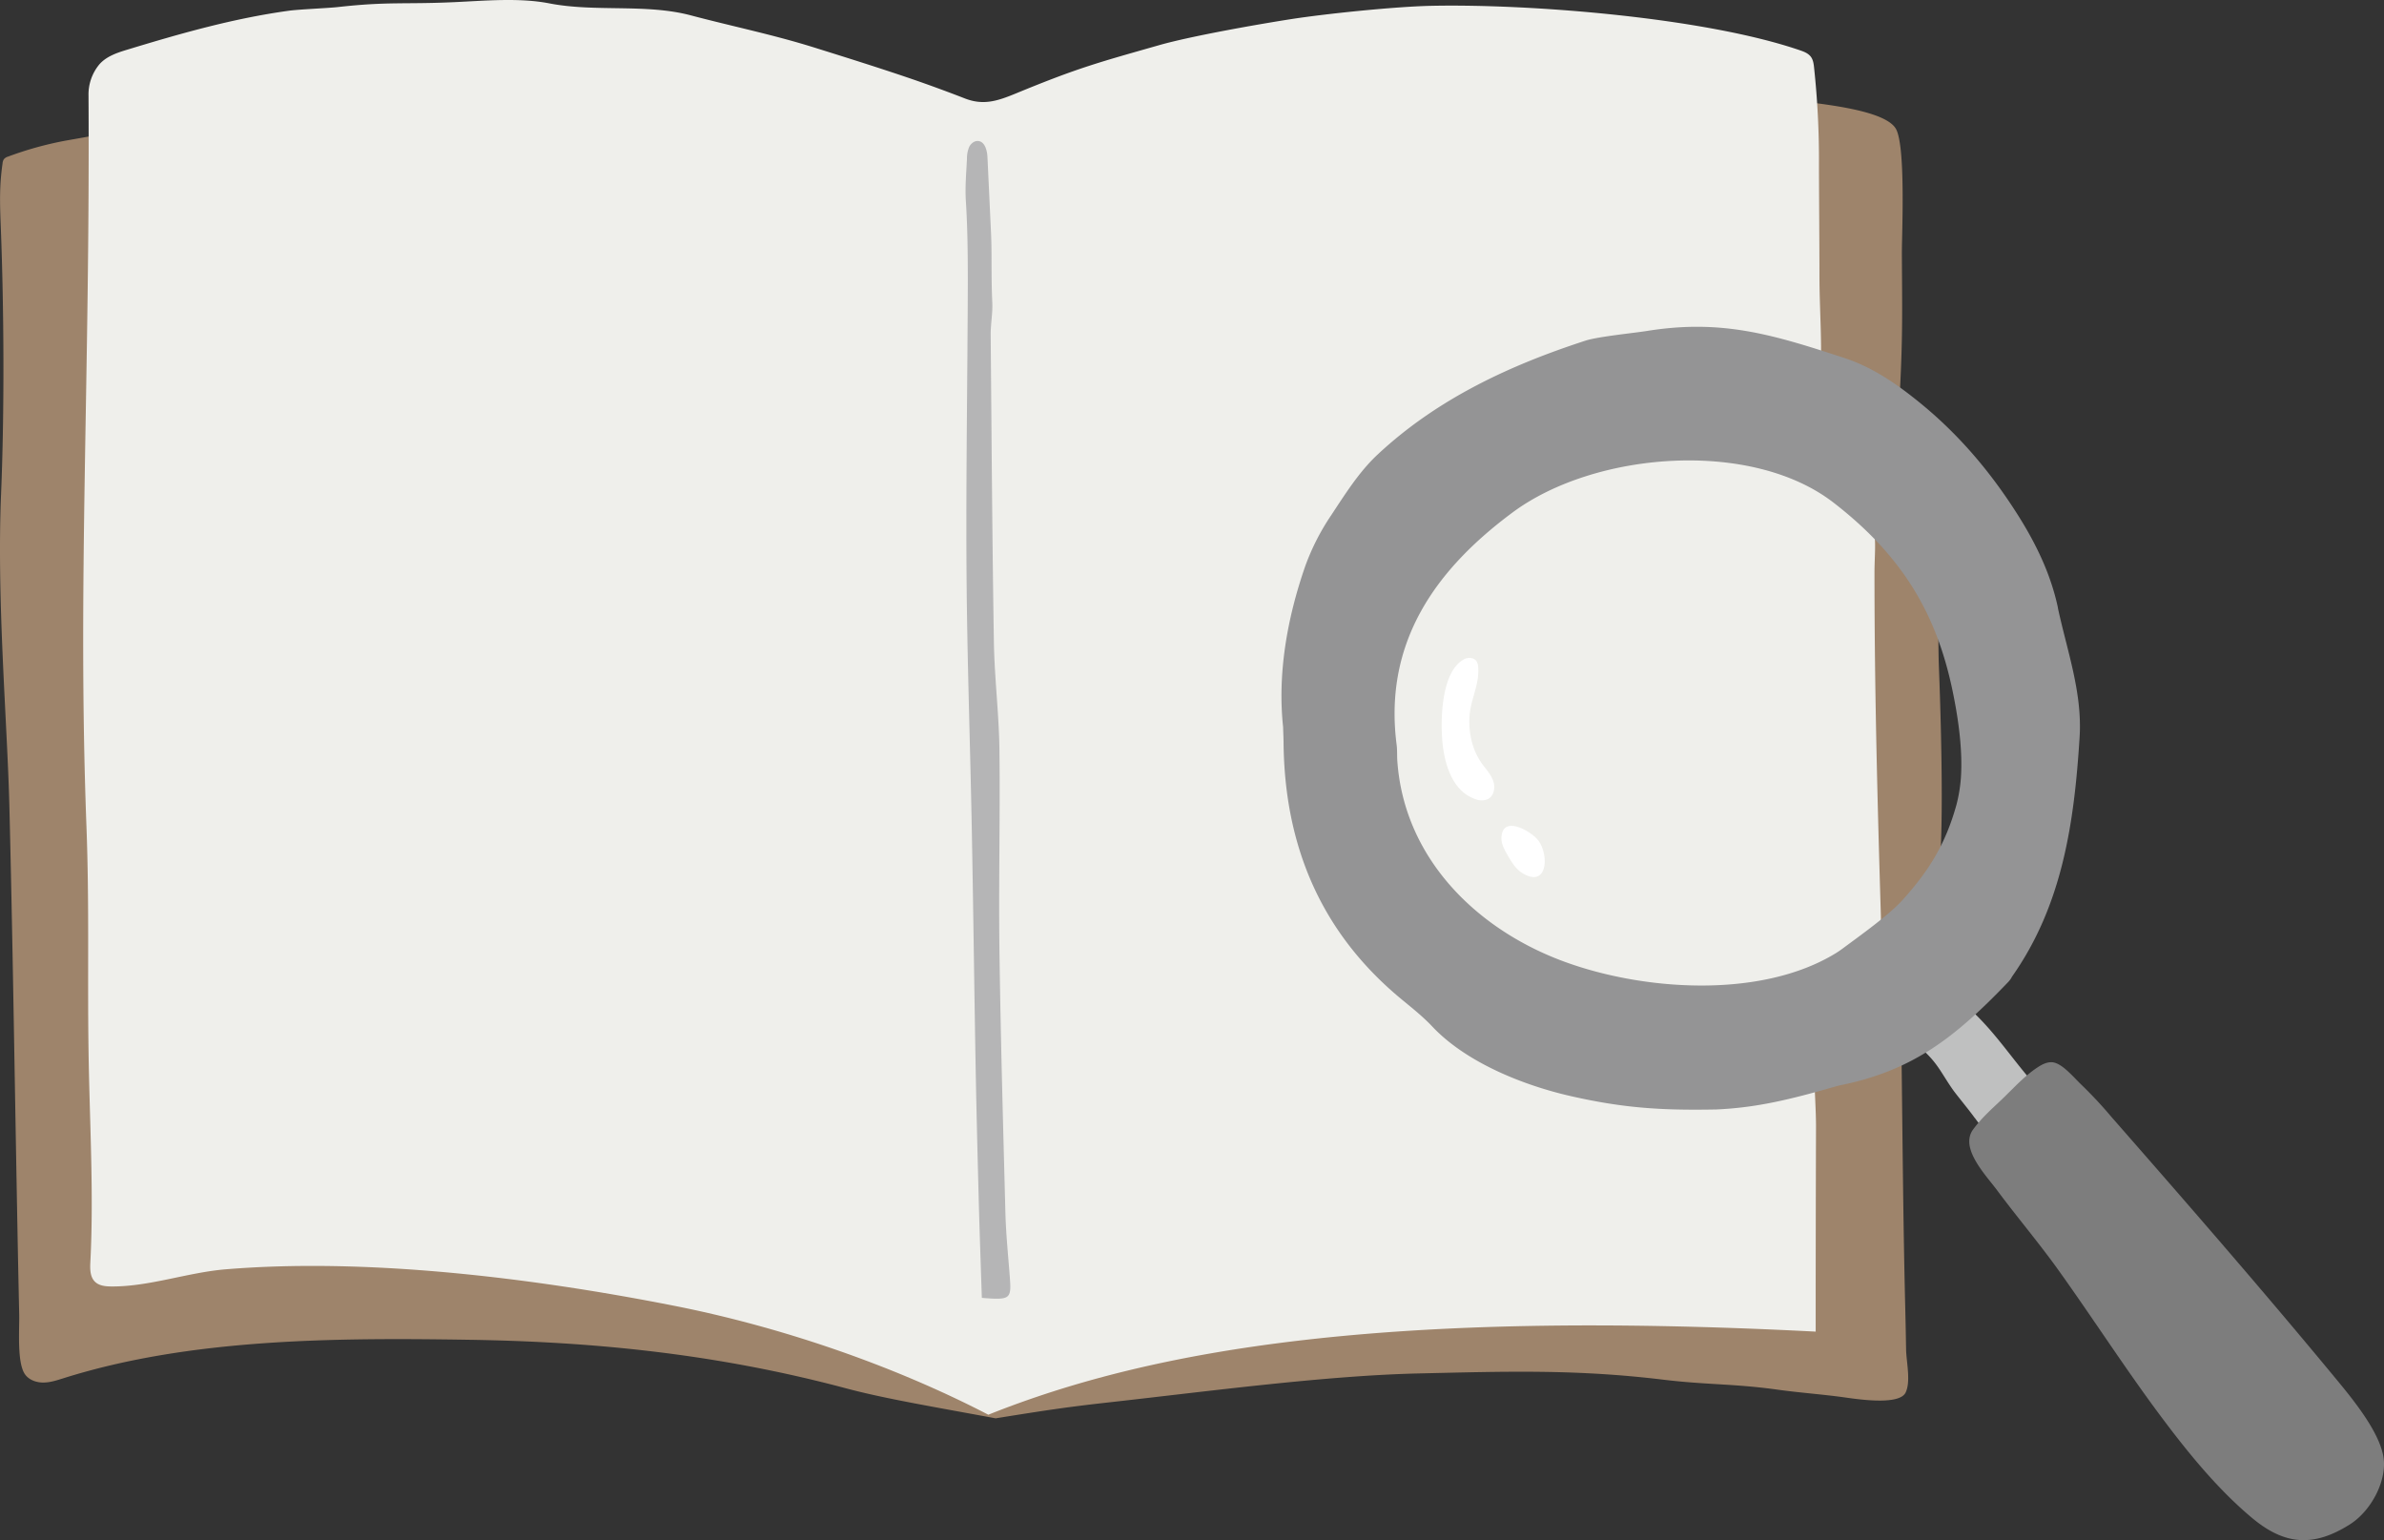 <svg xmlns="http://www.w3.org/2000/svg" xmlns:xlink="http://www.w3.org/1999/xlink" viewBox="0 0 1292.79 835.22"><rect x="0" y="0" width="1292.79" height="835.22" fill="#333333" stroke="none"/><defs><style>.cls-1{fill:none;}.cls-2{clip-path:url(#clip-path);}.cls-3{fill:#9e846b;}.cls-4{fill:#efefeb;}.cls-5{fill:#b5b5b6;}.cls-6{fill:#bfc0c0;}.cls-7{fill:#7d7d7d;}.cls-8{fill:#949495;}.cls-9{fill:#fff;}</style><clipPath id="clip-path" transform="translate(0 0)"><rect class="cls-1" width="1292.79" height="835.22"/></clipPath></defs><g id="レイヤー_2" data-name="レイヤー 2"><g id="レイヤー_1-2" data-name="レイヤー 1"><g class="cls-2"><path class="cls-3" d="M347.66,53.27c-48-6.67-123.28-6.73-171.59-1.28-54,6.08-79.49,13.69-140.45,24.27A188,188,0,0,0,4.36,84.93a4.62,4.62,0,0,0-2.23,1.38,4.94,4.94,0,0,0-.75,2.35C-.41,101.24-.06,110.45.43,123.08c1.75,44.91,2,100.23.15,145-2.4,57.5,3.36,123.18,4.5,168.88C6.37,488.75,7.25,540.6,8.14,592.45q.69,40.08,1.44,80.16.39,20.08.83,40.17c.18,7.9-1.18,24.81,2.65,31.72,1.91,3.47,6,5.17,10,5.25s7.72-1.19,11.46-2.36c68.82-21.7,148-21.93,219.51-20.83,65.89,1,133.36,7.25,204.89,26.37,21,5.62,48.33,10.15,81,16.23,29.33-4.73,40-6.27,62.66-8.79,51.67-5.75,116.3-14.4,166.67-15.55,47.85-1.09,85.2-2.35,132.67,3.38,23.58,2.85,38.48,2.13,62,5.41,11.44,1.6,23.88,2.5,35.33,4.06,6.55.89,30.58,4.85,34.12-2.48,2.94-6.11.36-16.8.26-23.46q-.21-12.93-.54-25.84c-1-42.11-1.34-84.23-1.85-126.35-.25-21.14-1.5-42.45-1-63.57.43-19.88,13.93-14.93,19.72-33.81,4.52-14.74,3-81,1.5-119.5-1-24.25,1.5-46.5-7.5-60.5-4.13-6.42-7.83-8.07-11.48-14.79-5.19-12.53-3.32-53.34-2.2-75.16,1.59-30.72,1.22-44.31,1.06-75.08,0-10.5,2.18-58.64-3.38-67.5-7.86-12.51-57.62-14.56-72-17.24-134.56-25.07-301.1-17.26-404.83,27-5.22,2.23-10.67,4.2-16.33,4.54-4.51.28-9-.62-13.44-1.51-34.26-6.9-50-8.3-84.22-15.2-28-5.64-61.1-10-89.4-13.93" transform="translate(0 0)"/><path class="cls-4" d="M183.21,3.83c-5.19.58-21.45,1.26-26.63,2C126.3,10,97.34,18.31,68.28,27.16,63,28.77,57.51,30.75,53.87,34.92A25.5,25.5,0,0,0,48,51.7c.88,153.46-6,266.71-1.12,396.46C48.46,490,47.41,527.09,48,569c.52,38.18,2.95,77.71,1,115.38-.2,3.77-.22,8,2.47,10.68,2.24,2.21,5.68,2.57,8.82,2.59,20.55.18,41.4-7.59,62.1-9.3,74.56-6.15,162.56,3.85,243.56,19.85,54.73,10.81,116,31,170,59,90-36,217-57,448.65-45.06q0-55.47.18-110.93c.07-22.22-5.83-77.51,3.17-82,8.09-4,24.16-7.35,29-15,3.21-5.07,3.13-11.48,3-17.47-1.81-61.41-3.46-121-3.46-186,0-9.09,1-17.5-.5-23.5-2.78-11.09-14-18-26.5-26-4-6.5-3.81-36.78-2.54-53.21,1.47-19-.28-39-.3-58.12,0-15.71-.24-45.18-.27-60.7a470.66,470.66,0,0,0-2.62-52.28c-.21-2.15-.49-4.42-1.78-6.15-1.42-1.89-3.76-2.78-6-3.54C924.51,9.6,830.15,2,775.88,3.16c-19.32.42-56.57,4.24-75.66,7.2C682.31,13.15,646,19.52,628.54,24.5c-32.23,9.21-43.33,12-77.85,26.26-9.77,4-17.39,6.53-27.42,2.64q-13.5-5.24-27.18-10C477.84,37.12,459.4,31.36,441,25.6,419,18.75,396.65,14.17,374.62,8.33c-24.45-6.47-51.74-1.64-76.74-6.5-16.25-3.16-34.8-1.43-51.34-.67-27.46,1.27-36-.4-63.33,2.67" transform="translate(0 0)"/><path class="cls-5" d="M535.34,83.74c.08.64.13,1.27.16,1.88l1.89,40.19c.59,12.41,0,22.42.71,38.42.25,5.74-.92,11.59-.87,17.4.48,55.54.84,111.08,1.74,166.62.32,19.36,2.73,38.69,3,58.05.44,36.15-.46,72.31,0,108.45.64,47.66,2,95.31,3.24,143,.31,11.61,1.52,23.19,2.39,34.78.91,12,.33,12.54-15.17,11.31-.55-17.16-1.19-34.52-1.65-51.89-.64-24.47-1.27-48.94-1.71-73.41-.77-43.15-1.27-86.31-2.09-129.46-.88-46.32-2.54-92.63-2.85-139-.34-52.22.54-104.44.7-156.67,0-14.82-.11-29.68-1.06-44.46-.48-7.53.23-15.24.59-22.76a16.51,16.51,0,0,1,1.15-6.37c.93-2,2.88-3.55,5-3.34,3.11.32,4.41,3.86,4.85,7.25" transform="translate(0 0)"/><path class="cls-6" d="M1070.92,606.26c3.46,4.87,7.54,9.13,11.77,8.78a6.32,6.32,0,0,0,3.56-2.06,97,97,0,0,0,16.8-20.85,4.42,4.42,0,0,0,.85-2.49,4.69,4.69,0,0,0-1.45-2.53c-12-13.76-21.28-28.37-35.11-40.67a4,4,0,0,0-2-1.15,4,4,0,0,0-2.34.69,74.08,74.08,0,0,0-19.72,16c-1.35,1.56-2.72,3.6-2,5.52a7.07,7.07,0,0,0,2,2.42c7.84,7.26,9.75,12.57,15.88,21.25,1.76,2.5,8.63,10.78,11.71,15.1" transform="translate(0 0)"/><path class="cls-7" d="M1067.9,618.34c-.46,9.36,10.14,20.47,15.06,27.11,10.92,14.69,22.8,28.68,33.44,43.56,19.09,26.69,36.84,54.37,56.53,80.61,13.82,18.41,29.72,38,48.18,53.45,17.41,14.59,33,16.29,53,3.72,12-7.51,20.81-24.62,18.23-37.51s-14.75-28.41-24.58-40.31c-40-48.44-81.27-95.88-122.69-143.16a233.76,233.76,0,0,0-16.13-17.32c-3.88-3.63-9.7-10.85-14.87-12.22-2.77-.74-5.7.43-8.15,1.93-7.44,4.59-13.8,11.69-20,17.65-5.84,5.6-11,10-15.92,16.63a10.49,10.49,0,0,0-2.09,5.86" transform="translate(0 0)"/><path class="cls-8" d="M1116,329.69c-4-18.78-12.25-35.56-22.57-51.69-14.56-22.76-31.63-42.82-52.76-59.94-12.55-10.16-25.33-18.93-40.58-23.94-38.6-12.67-66.32-21.15-106.81-14.67-7.22,1.16-26.66,3.06-33.44,5.26-41.48,13.47-80.66,31.75-112.87,61.86-9.94,9.29-17.51,21.35-25.1,32.85a125.69,125.69,0,0,0-14,27.41c-10.13,29.08-15.1,59-12.08,87.35.14,4.46.24,6.29.25,8.13.44,56.2,20.17,103.52,64.15,139.74,5.66,4.67,11.46,9.28,16.47,14.6,18.72,19.89,50.16,32.08,75,37.74,28.78,6.55,49.33,7.83,79,7.28,21.84-1,39.52-5.2,66.27-12.92,39.81-7.88,62.69-25.56,92-56.12a12.58,12.58,0,0,0,2.15-3c27.49-39,33.75-83.94,36.64-129.83,1.54-24.26-6.81-46.93-11.78-70.15m-52.38,86.62a81.09,81.09,0,0,1-2.59,20.05c-5.87,21.24-14.89,35.88-29.44,51.95-7.31,8.07-23.57,19.64-32.36,26.16-1.2.89-2.46,1.75-3.73,2.53-41.11,25.15-106,20.21-149,3.86-46.87-17.82-85-56.14-88.69-108-.22-3.05,0-6.14-.42-9.16-7.12-56,21.86-95.33,63-125.82,44.41-32.92,129.19-39.81,173.87-5.32,38.39,29.64,56.15,61.52,64.59,101.9,2.61,12.48,5,27.62,4.79,41.88" transform="translate(0 0)"/><path class="cls-9" d="M800.83,358.85a7,7,0,0,1,.76,3.2c.67,9.65-4.27,17.29-4.74,26.92-.46,9.27,1.75,18.57,7.42,26,2.13,2.81,4.53,5.54,5.58,8.9s.28,7.62-2.78,9.36a8.37,8.37,0,0,1-6.61.27c-13.76-4.41-17.75-21.31-18.49-34-.67-11.33,0-35.66,12-42,2.26-1.2,5.52-.92,6.83,1.28" transform="translate(0 0)"/><path class="cls-9" d="M835.87,473.65c-1.83,2.36-5.12,3-10.21-.08-3.73-2.23-6-6.16-8.21-9.92-1.63-2.83-3.31-5.84-3.25-9.11.21-12.52,14.8-4.53,19.35.48,4.19,4.61,5.59,14.41,2.32,18.63" transform="translate(0 0)"/></g></g></g></svg>